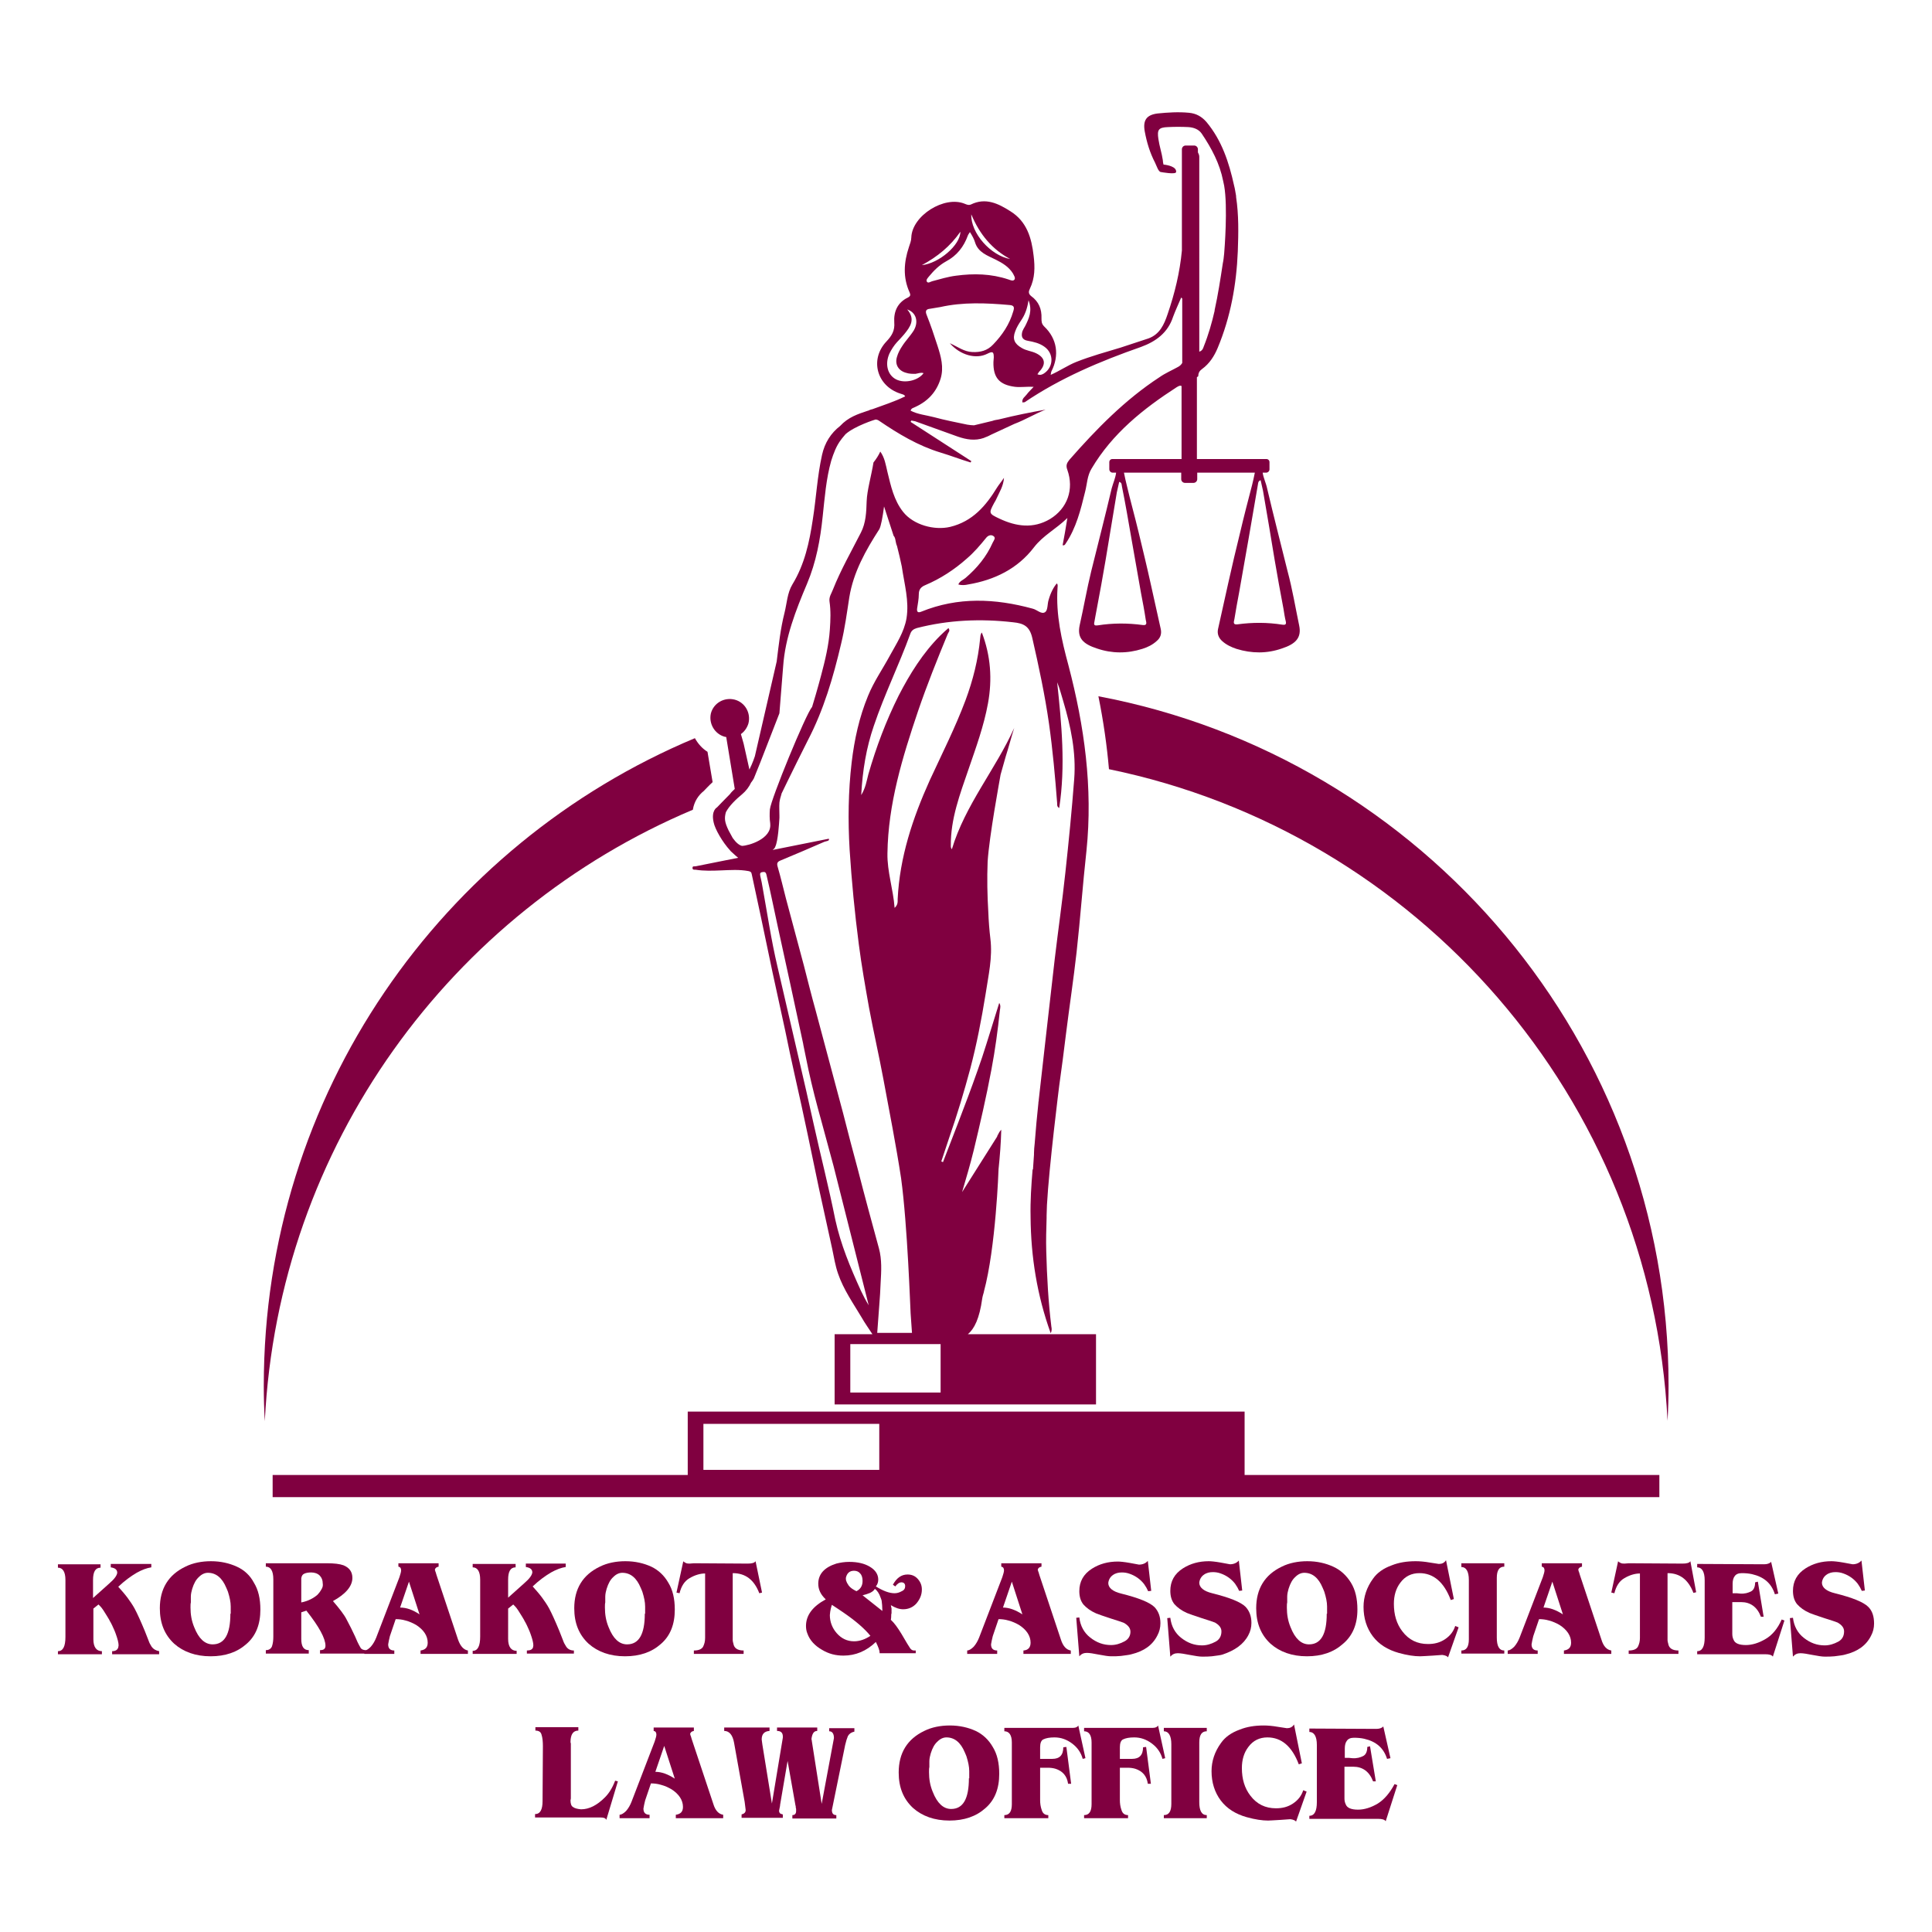 <?xml version="1.0" encoding="UTF-8"?> <!-- Generator: Adobe Illustrator 22.0.1, SVG Export Plug-In . SVG Version: 6.00 Build 0) --> <svg xmlns="http://www.w3.org/2000/svg" xmlns:xlink="http://www.w3.org/1999/xlink" version="1.1" id="Layer_1" x="0px" y="0px" viewBox="0 0 566.9 566.9" style="enable-background:new 0 0 566.9 566.9;" xml:space="preserve"> <style type="text/css"> .st0{fill:#800040;} </style> <g> <path class="st0" d="M44.5,483.2c-0.4-0.6-0.7-1.2-0.9-1.8l-1.1-2.8c-1.2-2.9-2.2-5.1-3-6.6c-0.6-1.1-1.3-2.1-2.1-3.2 c-0.9-1.2-1.9-2.3-2.7-3.2c1.9-1.8,3.7-3.1,5.4-4.1c1.6-0.9,3-1.4,4.3-1.6v-1H32.5v1c1.3,0.2,1.9,0.7,1.9,1.6 c-0.1,0.8-0.8,1.8-2.3,3.1l-4.8,4.3v-5.3c0-2.4,0.7-3.6,2.2-3.6v-1H17v1c1.4,0,2.2,1.2,2.2,3.6v16.7c0,2.8-0.7,4.2-2.2,4.2v0.9 h12.9v-0.9c-1.6,0-2.5-1.2-2.5-3.5V472l1.5-1.2c0.1,0.1,0.3,0.3,0.5,0.5c0.6,0.6,1.2,1.6,2,2.9c0.4,0.7,0.7,1.1,0.8,1.4 c0.2,0.3,0.4,0.7,0.7,1.3c0.4,0.9,0.8,1.7,1.1,2.6c0.5,1.4,0.8,2.5,0.8,3.3l-0.1,0.6c-0.2,0.7-0.8,1.1-1.8,1.1v0.9h13.8v-0.9 C45.7,484.3,45,483.9,44.5,483.2z"></path> <path class="st0" d="M69.5,459.7c-2.2-1-4.7-1.6-7.6-1.6c-2.7,0-5.3,0.5-7.5,1.6c-5,2.4-7.5,6.5-7.5,12.2c0,4.4,1.4,7.8,4.2,10.4 c2.7,2.4,6.3,3.7,10.7,3.7c4.3,0,7.8-1.2,10.5-3.6c2.8-2.4,4.1-5.8,4.1-10.1c0-3.2-0.6-5.8-1.9-7.9 C73.4,462.3,71.7,460.7,69.5,459.7z M67.6,473.5c0,6-1.7,9-5.2,9c-2.3,0-4.1-1.7-5.4-5c-0.8-1.9-1.1-3.8-1.1-5.8 c0-0.7,0-1.1,0.1-1.5c0-0.7,0-1.3,0-1.7c0-0.8,0.2-1.6,0.4-2.3c0.5-1.6,1.1-2.7,2-3.5c0.8-0.8,1.7-1.2,2.6-1.2 c2.4,0,4.2,1.5,5.4,4.4c0.3,0.6,0.4,1,0.5,1.2c0.5,1.6,0.8,3,0.8,4.3V473.5z"></path> <path class="st0" d="M134.4,481.1l-6.3-18.9l-0.3-1c-0.1-0.1-0.1-0.2-0.1-0.3l-0.1-0.3c0.1-0.5,0.5-0.8,1.1-0.9v-1h-11.8v1 c0.6,0.1,0.8,0.5,0.8,1.1c0,0.4-0.2,1.1-0.5,2l-6.8,17.7c-0.4,1-0.9,1.9-1.6,2.7c-0.5,0.5-1,0.9-1.4,1c-0.7,0-1.3-0.2-1.6-0.7 c-0.7-1.2-1.2-2.3-1.6-3.3l-1.2-2.5l-1.3-2.5c-0.7-1.4-2.1-3.2-4-5.4c3.8-2.1,5.7-4.4,5.7-6.8c0-1.8-0.9-3-2.6-3.7 c-1.1-0.4-2.7-0.6-4.9-0.6H78v1c1.4,0,2.2,1.2,2.2,3.7v16.8c0,1.1-0.1,2-0.4,2.9c-0.3,0.7-0.9,1.1-1.8,1.1v1h12.6v-1 c-1.5,0-2.2-1.1-2.2-3.3v-7.8l1.5-0.5c3.8,4.8,5.6,8.2,5.6,10.3c0,0.9-0.5,1.3-1.6,1.3v1h13v0.1h8.8v-1c-1.2,0-1.8-0.6-1.8-1.8 l0.2-1.1l0.3-1.3l1.7-5c0.9,0,1.9,0.1,2.9,0.4c1.2,0.3,2.2,0.8,3.1,1.3c2.2,1.4,3.4,3.2,3.4,5.2c0,1.4-0.7,2.1-2.1,2.3v1h13.9v-1 C136.1,484.1,135.1,483.1,134.4,481.1z M94.3,466.4c-0.4,0.7-0.8,1.2-1.2,1.6c-1.2,1-2.7,1.8-4.7,2.2v-7.1c0.1-0.7,0.4-1.1,0.8-1.3 c0.6-0.3,1.3-0.4,2.1-0.4c1,0,1.9,0.3,2.5,0.9c0.6,0.6,0.9,1.4,0.9,2.3C94.8,465.2,94.7,465.8,94.3,466.4z M117.4,471.7l2.6-7.6 l3.1,9.6C121.2,472.4,119.3,471.7,117.4,471.7z"></path> <path class="st0" d="M154.6,484.3v0.9h13.8v-0.9c-1,0-1.8-0.4-2.3-1.2c-0.4-0.6-0.7-1.2-0.9-1.8l-1.1-2.8c-1.2-2.9-2.2-5.1-3-6.6 c-0.6-1.1-1.3-2.1-2.1-3.2c-0.9-1.2-1.9-2.3-2.7-3.2c1.9-1.8,3.7-3.1,5.4-4.1c1.6-0.9,3-1.4,4.3-1.6v-1h-11.7v1 c1.3,0.2,1.9,0.7,1.9,1.6c-0.1,0.8-0.8,1.8-2.3,3.1l-4.8,4.3v-5.3c0-2.4,0.7-3.6,2.2-3.6v-1h-12.6v1c1.4,0,2.2,1.2,2.2,3.6v16.7 c0,2.8-0.7,4.2-2.2,4.2v0.9h12.9v-0.9c-1.6,0-2.5-1.2-2.5-3.5V472l1.5-1.2c0.1,0.1,0.3,0.3,0.5,0.5c0.6,0.6,1.2,1.6,2,2.9 c0.4,0.7,0.7,1.1,0.8,1.4c0.2,0.3,0.4,0.7,0.7,1.3c0.4,0.9,0.8,1.7,1.1,2.6c0.5,1.4,0.8,2.5,0.8,3.3l-0.1,0.6 C156.2,484,155.6,484.3,154.6,484.3z"></path> <path class="st0" d="M191.1,459.7c-2.2-1-4.7-1.6-7.6-1.6c-2.7,0-5.3,0.5-7.5,1.6c-5,2.4-7.5,6.5-7.5,12.2c0,4.4,1.4,7.8,4.2,10.4 c2.7,2.4,6.3,3.7,10.7,3.7c4.3,0,7.8-1.2,10.5-3.6c2.8-2.4,4.1-5.8,4.1-10.1c0-3.2-0.6-5.8-1.9-7.9 C194.9,462.3,193.2,460.7,191.1,459.7z M189.2,473.5c0,6-1.7,9-5.2,9c-2.3,0-4.1-1.7-5.4-5c-0.8-1.9-1.1-3.8-1.1-5.8 c0-0.7,0-1.1,0.1-1.5c0-0.7,0-1.3,0-1.7c0-0.8,0.2-1.6,0.4-2.3c0.5-1.6,1.1-2.7,2-3.5c0.8-0.8,1.7-1.2,2.6-1.2 c2.4,0,4.2,1.5,5.4,4.4c0.3,0.6,0.4,1,0.5,1.2c0.5,1.6,0.8,3,0.8,4.3V473.5z"></path> <path class="st0" d="M222.8,467.5l0.8-0.2l-1.9-9.2c-0.3,0.5-1.1,0.7-2.3,0.7l-15.8-0.1l-1.2,0.1c-0.4,0-0.8,0-1.2-0.2 c-0.3-0.2-0.6-0.3-0.7-0.5l-2,9.2l0.9,0.2c0.5-2.1,1.5-3.6,2.9-4.4c1.5-0.9,3.1-1.4,4.6-1.4v18.9c0,1-0.2,1.8-0.6,2.6 c-0.4,0.7-1.3,1.1-2.7,1.1v1h14.6v-1c-1.8,0-2.8-0.7-3-2c-0.1-0.4-0.2-0.7-0.2-1v-19.7C218.8,461.6,221.3,463.6,222.8,467.5z"></path> <path class="st0" d="M268.7,485.2v-0.9c-0.1,0-0.2,0-0.5,0c-0.4,0-0.8-0.2-1.1-0.6c-0.3-0.4-1.2-1.9-2.6-4.3 c-1.1-1.8-2.1-3.2-3.1-4.1c0.1-0.5,0.1-0.9,0.1-1.1c0-0.7,0.1-0.9,0.1-0.7V473V472l-0.2-1c1.3,0.8,2.5,1.2,3.6,1.2 c1.6,0,2.9-0.6,3.9-1.7c1-1.2,1.6-2.5,1.6-4.1c0-1.2-0.4-2.2-1.2-3.1c-0.8-0.9-1.8-1.3-3-1.3c-1.8,0-3.2,1-4.3,3l0.7,0.5 c0.6-0.8,1.2-1.2,1.8-1.2c0.7,0,1.1,0.4,1.1,1.1c0,0.7-0.3,1.2-1,1.5c-0.7,0.4-1.4,0.6-2.1,0.6c-1.6,0-3.4-0.7-5.5-2 c0.5-0.6,0.7-1.3,0.7-2c0-1.5-0.8-2.8-2.5-3.8c-1.5-0.9-3.5-1.4-6-1.4c-1.4,0-2.6,0.2-3.8,0.5c-3.5,1.1-5.3,3.1-5.3,5.9 c0,1.7,0.7,3.2,2.2,4.6c-3.9,2.1-5.8,4.7-5.8,7.8c0,0.7,0.1,1.5,0.4,2.2c0.7,2,2.2,3.6,4.3,4.8c2,1.2,4,1.7,6.3,1.7 c3.5,0,6.7-1.3,9.5-4c0.7,1.4,1.1,2.5,1.1,3.1v0.2H268.7z M250.6,460.9c0.8,0,1.4,0.3,1.8,0.8c0.5,0.5,0.7,1.3,0.7,2.2 c0,1.4-0.6,2.4-1.8,3c-1-0.5-1.8-1-2.3-1.7c-0.1-0.2-0.2-0.3-0.3-0.5c-0.1-0.1-0.2-0.3-0.3-0.6c-0.2-0.4-0.2-0.7-0.2-1.1 C248.5,461.6,249.3,460.9,250.6,460.9z M250.6,481.6c-2,0-3.7-0.8-5.1-2.4c-1.3-1.5-2-3.3-2-5.3c0.1-1.4,0.4-2.4,0.6-3 c1.2,0.8,2.3,1.5,3.3,2.2c3.8,2.6,6.4,4.9,8,6.9C253.9,481,252.3,481.6,250.6,481.6z M253.1,468.1l1.1-0.3l1.1-0.4 c0.8-0.4,1.2-0.8,1.4-1.2c0.7,0.5,1.3,1.4,1.7,2.6c0.2,0.5,0.3,0.8,0.3,0.9c0.1,0.8,0.2,1.7,0.2,2.7v0.3L253.1,468.1z"></path> <path class="st0" d="M300.3,484.3v1h13.9v-1c-1.3-0.2-2.3-1.3-2.9-3.2l-6.3-18.9l-0.3-1c-0.1-0.1-0.1-0.2-0.1-0.3l-0.1-0.3 c0.1-0.5,0.5-0.8,1.1-0.9v-1h-11.8v1c0.6,0.1,0.8,0.5,0.8,1.1c0,0.4-0.2,1.1-0.5,2l-6.8,17.7c-0.4,1-0.9,1.9-1.6,2.7 c-0.7,0.7-1.4,1.1-1.9,1.1v1h8.8v-1c-1.2,0-1.8-0.6-1.8-1.8l0.2-1.1l0.3-1.3l1.7-5c0.9,0,1.9,0.1,2.9,0.4c1.2,0.3,2.2,0.8,3.1,1.3 c2.2,1.4,3.4,3.2,3.4,5.2C302.4,483.4,301.7,484.2,300.3,484.3z M294.3,471.7l2.6-7.6l3.1,9.6C298,472.4,296.1,471.7,294.3,471.7z"></path> <path class="st0" d="M330,481.6c-1.3,0.7-2.6,1.1-4,1.1c-2.2,0-4.2-0.7-6.1-2.2c-1.8-1.4-2.9-3.4-3.2-5.9l-0.9,0.1l0.9,11.3 c0.6-0.7,1.3-1,2.2-1c0.8,0,2,0.2,3.5,0.5c1.6,0.3,2.8,0.5,3.6,0.5c1.1,0,2,0,2.9-0.1c1.4-0.2,2.5-0.3,3.1-0.5 c3.7-0.9,6.2-2.7,7.6-5.5c0.6-1.1,0.9-2.3,0.9-3.6c0-2-0.6-3.5-1.7-4.7c-1.4-1.4-4.6-2.7-9.8-4c-2.5-0.6-3.8-1.7-3.8-3.1 c0.1-1,0.6-1.8,1.3-2.3c0.8-0.6,1.7-0.8,2.7-0.8c0.7,0,1.5,0.1,2.3,0.4c1.7,0.6,3.1,1.6,4.2,3c0.5,0.7,0.9,1.4,1.2,2.1l0.9-0.1 l-1-8.8c-0.6,0.7-1.5,1.1-2.6,1.1l-2.7-0.5c-1.7-0.3-2.9-0.4-3.5-0.4c-2.9,0-5.4,0.7-7.6,2.1c-2.5,1.6-3.7,3.8-3.7,6.6 c0,1.6,0.4,2.9,1.2,3.9c0.9,1,2.1,1.9,3.7,2.6c0.7,0.3,2.2,0.8,4.3,1.5l2.5,0.8l1.4,0.5c1.2,0.7,1.9,1.5,1.9,2.6 C331.7,480,331.1,481,330,481.6z"></path> <path class="st0" d="M366.3,479.8c0.6-1.1,0.9-2.3,0.9-3.6c0-2-0.6-3.5-1.7-4.7c-1.4-1.4-4.6-2.7-9.8-4c-2.5-0.6-3.8-1.7-3.8-3.1 c0.1-1,0.6-1.8,1.3-2.3c0.8-0.6,1.7-0.8,2.7-0.8c0.7,0,1.5,0.1,2.3,0.4c1.7,0.6,3.1,1.6,4.2,3c0.5,0.7,0.9,1.4,1.2,2.1l0.9-0.1 l-1-8.8c-0.6,0.7-1.5,1.1-2.6,1.1l-2.7-0.5c-1.7-0.3-2.9-0.4-3.5-0.4c-2.9,0-5.4,0.7-7.6,2.1c-2.5,1.6-3.7,3.8-3.7,6.6 c0,1.6,0.4,2.9,1.2,3.9c0.9,1,2.1,1.9,3.7,2.6c0.7,0.3,2.2,0.8,4.3,1.5l2.5,0.8l1.4,0.5c1.2,0.7,1.9,1.5,1.9,2.6 c0,1.4-0.6,2.4-1.7,3c-1.3,0.7-2.6,1.1-4,1.1c-2.2,0-4.2-0.7-6.1-2.2c-1.8-1.4-2.9-3.4-3.2-5.9l-0.9,0.1l0.9,11.3 c0.6-0.7,1.3-1,2.2-1c0.8,0,2,0.2,3.5,0.5c1.6,0.3,2.8,0.5,3.6,0.5c1.1,0,2,0,2.9-0.1c1.4-0.2,2.5-0.3,3.1-0.5 C362.3,484.3,364.9,482.5,366.3,479.8z"></path> <path class="st0" d="M398.3,472.3c0-3.2-0.6-5.8-1.9-7.9c-1.3-2.1-3-3.7-5.2-4.7c-2.2-1-4.7-1.6-7.6-1.6c-2.7,0-5.3,0.5-7.5,1.6 c-5,2.4-7.5,6.5-7.5,12.2c0,4.4,1.4,7.8,4.2,10.4c2.7,2.4,6.3,3.7,10.7,3.7c4.3,0,7.8-1.2,10.5-3.6 C396.9,480,398.3,476.6,398.3,472.3z M389.3,473.5c0,6-1.7,9-5.2,9c-2.3,0-4.1-1.7-5.4-5c-0.8-1.9-1.1-3.8-1.1-5.8 c0-0.7,0-1.1,0.1-1.5c0-0.7,0-1.3,0-1.7c0-0.8,0.2-1.6,0.4-2.3c0.5-1.6,1.1-2.7,2-3.5c0.8-0.8,1.7-1.2,2.6-1.2 c2.4,0,4.2,1.5,5.4,4.4c0.3,0.6,0.4,1,0.5,1.2c0.5,1.6,0.8,3,0.8,4.3V473.5z"></path> <path class="st0" d="M424,481c-1.5,1-3.1,1.4-5,1.4c-3.1,0-5.6-1.2-7.5-3.7c-1.7-2.2-2.5-4.9-2.5-8.1c0-2.4,0.6-4.5,1.9-6.2 c1.4-1.9,3.3-2.8,5.6-2.8c4.1,0,7.2,2.6,9.2,7.9l0.9-0.3l-2.3-11.4c-0.5,0.8-1.2,1.1-2.1,1.1l-2.6-0.4c-1.7-0.3-3.1-0.4-4.2-0.4 c-2.7,0-5,0.4-7,1.2c-2.5,0.9-4.3,2.2-5.5,3.9c-1.9,2.6-2.8,5.4-2.8,8.3c0,3.3,0.9,6.2,2.7,8.6c1.8,2.4,4.4,4,7.6,4.9 c2.5,0.7,4.6,1,6.3,1c0.6,0,1.8-0.1,3.7-0.2l2.8-0.2c0.9,0.1,1.5,0.4,1.7,0.7l3.1-8.8l-1-0.4C426.5,478.7,425.5,480,424,481z"></path> <path class="st0" d="M428.8,459.8c1.4,0,2.2,1.3,2.2,3.8V481c0,2.2-0.7,3.3-2.2,3.3v0.9h12.6v-0.9c-1.5,0-2.2-1.3-2.2-3.8v-17.5 c0-2.2,0.7-3.3,2.2-3.3v-1h-12.6V459.8z"></path> <path class="st0" d="M469.9,481.1l-6.3-18.9l-0.3-1c-0.1-0.1-0.1-0.2-0.1-0.3l-0.1-0.3c0.1-0.5,0.5-0.8,1.1-0.9v-1h-11.8v1 c0.6,0.1,0.8,0.5,0.8,1.1c0,0.4-0.2,1.1-0.5,2l-6.8,17.7c-0.4,1-0.9,1.9-1.6,2.7c-0.7,0.7-1.4,1.1-1.9,1.1v1h8.8v-1 c-1.2,0-1.8-0.6-1.8-1.8l0.2-1.1l0.3-1.3l1.7-5c0.9,0,1.9,0.1,2.9,0.4c1.2,0.3,2.2,0.8,3.1,1.3c2.2,1.4,3.4,3.2,3.4,5.2 c0,1.4-0.7,2.1-2.1,2.3v1h13.9v-1C471.5,484.1,470.5,483.1,469.9,481.1z M452.9,471.7l2.6-7.6l3.1,9.6 C456.6,472.4,454.7,471.7,452.9,471.7z"></path> <path class="st0" d="M496,458.1c-0.3,0.5-1.1,0.7-2.3,0.7l-15.8-0.1l-1.2,0.1c-0.4,0-0.8,0-1.2-0.2c-0.3-0.2-0.6-0.3-0.7-0.5 l-2,9.2l0.9,0.2c0.5-2.1,1.5-3.6,2.9-4.4c1.5-0.9,3.1-1.4,4.6-1.4v18.9c0,1-0.2,1.8-0.6,2.6c-0.4,0.7-1.3,1.1-2.7,1.1v1h14.6v-1 c-1.8,0-2.8-0.7-3-2c-0.1-0.4-0.2-0.7-0.2-1v-19.7c3.6,0,6.1,1.9,7.6,5.8l0.8-0.2L496,458.1z"></path> <path class="st0" d="M518.1,480.9c-2,1.2-4,1.8-5.8,1.8c-2,0-3.2-0.5-3.6-1.5c-0.3-0.6-0.4-1.2-0.4-1.8v-0.5v-8.8h2.6 c2.7,0,4.7,1.4,5.8,4.3h0.8l-1.7-10.3l-0.8,0.2c0,1.3-0.4,2.2-1.1,2.6c-0.9,0.5-2,0.8-3.3,0.7l-1-0.1h-1.2v-2.8 c0-0.9,0.2-1.7,0.6-2.2c0.4-0.6,1.1-0.9,2.1-0.9c1.1,0,2.1,0.1,3,0.3c3.5,0.8,5.7,2.7,6.7,5.9l1-0.2l-2.1-9.3 c-0.5,0.5-1.2,0.7-2.1,0.7l-19.6-0.1v1c1.4,0,2.2,1.3,2.2,3.8v16.8c0,2.6-0.7,4-2.2,4v0.9H518c1.1,0,1.9,0.2,2.2,0.7l3.4-10.6 l-0.8-0.3C521.6,477.9,520,479.8,518.1,480.9z"></path> <path class="st0" d="M548.2,471.5c-1.4-1.4-4.6-2.7-9.8-4c-2.5-0.6-3.8-1.7-3.8-3.1c0.1-1,0.6-1.8,1.3-2.3c0.8-0.6,1.7-0.8,2.7-0.8 c0.7,0,1.5,0.1,2.3,0.4c1.7,0.6,3.1,1.6,4.2,3c0.5,0.7,0.9,1.4,1.2,2.1l0.9-0.1l-1-8.8c-0.6,0.7-1.5,1.1-2.6,1.1l-2.7-0.5 c-1.7-0.3-2.9-0.4-3.5-0.4c-2.9,0-5.4,0.7-7.6,2.1c-2.5,1.6-3.7,3.8-3.7,6.6c0,1.6,0.4,2.9,1.2,3.9c0.9,1,2.1,1.9,3.7,2.6 c0.7,0.3,2.2,0.8,4.3,1.5l2.5,0.8l1.4,0.5c1.2,0.7,1.9,1.5,1.9,2.6c0,1.4-0.6,2.4-1.7,3c-1.3,0.7-2.6,1.1-4,1.1 c-2.2,0-4.2-0.7-6.1-2.2c-1.8-1.4-2.9-3.4-3.2-5.9l-0.9,0.1l0.9,11.3c0.6-0.7,1.3-1,2.2-1c0.8,0,2,0.2,3.5,0.5 c1.6,0.3,2.8,0.5,3.6,0.5c1.1,0,2,0,2.9-0.1c1.4-0.2,2.5-0.3,3.1-0.5c3.7-0.9,6.2-2.7,7.6-5.5c0.6-1.1,0.9-2.3,0.9-3.6 C549.9,474.3,549.4,472.7,548.2,471.5z"></path> <path class="st0" d="M486.9,432.8H365.2v-18.6H201.8v18.6H80v6.5h406.9V432.8z M206.4,417.8h51.6v13.5h-51.6V417.8z"></path> <path class="st0" d="M325.4,225.7c90.4,18.6,159.2,96.5,163.9,191.2c0.2-3.4,0.3-6.9,0.3-10.4c0-100.5-72-184.2-167.3-202.2 C323.8,211.7,324.8,218.8,325.4,225.7z"></path> <path class="st0" d="M212.7,216.2c0.1,0,0.3,0,0.4,0.1l2.5,15.2c-0.5,0.5-1,0.9-1.4,1.5c-1.7,1.7-3.3,3.4-3.8,3.9 c0,0-1.8,0.9-1,4.4c0.4,2,2.6,5.8,4.8,8.2l0,0c0,0,0,0,0,0c0.2,0.3,0.5,0.5,0.7,0.7c0.5,0.5,1.1,1,1.7,1.5l-12.5,2.5 c-0.4,0.1-0.9-0.2-0.9,0.5c0,0.6,0.6,0.5,0.9,0.5c2.5,0.4,5,0.3,7.5,0.2c2.7-0.1,5.3-0.3,8,0.2c0.6,0.1,0.9,0.3,1,1 c0.9,4.2,1.8,8.4,2.7,12.6c1.1,5.4,2.3,10.8,3.4,16.2c1.2,5.7,2.5,11.3,3.7,17c0.9,4.4,1.8,8.7,2.8,13.1c1.3,5.8,2.6,11.6,3.8,17.4 c1.1,5.2,2.2,10.5,3.3,15.8c1.3,5.9,2.6,11.8,3.9,17.8c0.5,2.4,0.9,4.9,1.7,7.2c1.6,4.7,4.5,8.8,7,13c0.9,1.6,2,3.1,3.1,4.8h-11.1 v20.6h76.7v-20.6h-37.6c1.9-1.6,3.4-4.6,4.2-10.4c0.1-0.7,0.3-1.3,0.5-2c0,0,0,0,0-0.1c3.5-12.9,4.3-35.7,4.3-35.9 c0.4-3.9,0.7-7.7,0.8-11.6c-0.5,0.5-0.7,0.9-1,1.5c-0.1,0.2-0.2,0.3-0.2,0.5l-10.3,16.3c1.2-4.1,2.4-8.1,3.4-12.2 c1.9-7.9,3.7-15.7,5.2-23.7c1.1-5.8,1.9-11.7,2.5-17.5c0.1-0.6,0.3-1.4-0.2-2.1c-1.7,5.4-3.3,10.7-5,15.9 c-1.8,5.3-3.7,10.5-5.7,15.7c-1.9,5.1-3.9,10.1-5.8,15.1c-0.2-0.1-0.3-0.1-0.5-0.2c0.8-2.4,1.6-4.8,2.4-7.2 c2.3-6.6,4.3-13.3,6.1-20c1.9-7.2,3.3-14.5,4.5-21.9c0.8-5.4,2.1-10.7,1.4-16.3c-0.3-2.5-0.5-5.1-0.6-7.7c-0.3-5-0.4-9.9-0.2-14.9 c0.5-7.6,3.5-23.7,3.8-25.5c0.5-1.8,1-3.6,1.5-5.3c0.9-2.8,1.6-5.6,2.5-8.4c-5.5,12.2-14.4,22.6-18.3,35.6c-0.3-0.4-0.3-0.7-0.3-1 c-0.1-7.9,2.7-15.2,5.2-22.5c2.2-6.4,4.5-12.7,5.7-19.3c1.3-7.1,0.8-14-1.8-20.8c-0.5,0.6-0.4,1.2-0.5,1.8 c-0.6,6.2-2.1,12.2-4.3,18.1c-3,8-6.9,15.7-10.5,23.5c-5,11.1-8.8,22.5-9.4,34.8c0,0.8,0.1,1.7-0.9,2.6c-0.4-5.5-2.2-10.6-2.1-16 c0.2-14.5,4.4-28.2,9-41.8c2.6-7.6,5.6-15.1,8.7-22.6c0.2-0.5,0.8-0.9,0.2-1.7c-0.8,0.7-1.6,1.4-2.4,2.2 c-5.1,5.1-8.9,11.2-12.2,17.6c-3.7,7.4-6.6,15.1-8.9,23.1c-0.5,1.9-0.8,4-2.1,6.1c0.4-7.3,1.5-13.9,3.7-20.3 c3.1-9.2,7.4-17.9,10.7-27c0.3-0.9,0.9-1.4,1.9-1.7c9.3-2.4,18.8-2.8,28.3-1.7c3,0.3,4.8,1.1,5.6,4.6c1.9,8.3,3.7,16.7,4.9,25.1 c1.1,7.8,1.8,15.6,2.4,23.4c0,0.4-0.1,1,0.6,1.4c1.9-12.4,0.7-24.6-0.6-36.9c0.8,1.9,1.2,3.7,1.8,5.6c2.2,7.4,3.8,15,3.2,22.8 c-0.7,9.2-1.6,18.3-2.6,27.5c-0.9,8.4-2.1,16.8-3.1,25.2c-0.9,7.6-1.7,15.2-2.6,22.8c-0.7,6.2-1.4,12.4-2.1,18.6 c0,0.2,0,0.4-0.1,0.7c0,0.1,0,0.2,0,0.2c-0.4,3.8-0.8,7.9-1.1,12c-0.1,0.9-0.2,1.9-0.2,2.8c0,0.1,0,0.3,0,0.4 c-0.1,1.5-0.2,3-0.3,4.4c0,0,0,0-0.1-0.1c-0.4,4.7-0.7,9.3-0.6,13.9c0,0.1,0,0.2,0,0.2s0,0,0,0c0.1,11.6,1.9,22.9,5.9,34 c0.4-0.8,0.3-1.4,0.2-1.9c-0.9-7.3-1.3-14.7-1.5-22.1c-0.1-3.3,0-6.5,0.1-9.8c0-0.2,0-0.5,0-0.7c0-1,0.1-2.1,0.1-3.1 c0.6-11.2,3.6-35,3.6-35s0,0,0,0c0.7-5.1,1.4-10.2,2-15.3c1-8,2.2-15.9,3.1-23.9c1.1-9.9,1.8-19.9,2.9-29.8 c1.9-18.5-0.6-36.5-5.3-54.4c-2-7.4-3.7-14.8-3.2-22.6c0-0.5,0.2-1-0.2-1.4c-0.9,1-1.8,2.7-2.4,4.8c-0.4,1.2-0.2,3-1,3.6 c-1.1,0.8-2.4-0.7-3.7-1c-11-3-21.9-3.5-32.7,0.9c-1,0.4-1.3,0-1.2-0.9c0.2-1.4,0.5-2.8,0.5-4.2c0-1.5,0.7-2.2,1.9-2.7 c4.5-1.9,8.6-4.6,12.2-7.8c2.1-1.8,3.9-3.9,5.6-6c0.6-0.8,1.5-1.1,2.2-0.6c0.8,0.5,0.1,1.3-0.2,1.9c-1.8,4.1-4.6,7.5-8,10.4 c-0.7,0.6-1.7,0.9-2.1,1.9c1,0.3,2,0.2,2.9,0c7.7-1.3,14.5-4.6,19.3-10.9c2.7-3.5,6.4-5.3,9.8-8.6c-0.5,3-0.9,5.5-1.4,8 c0.6,0.1,0.7-0.2,0.9-0.5c3.1-4.6,4.4-9.9,5.7-15.2c0.6-2.3,0.6-4.7,1.9-6.8c6.1-10.3,15.1-17.5,25-23.9c0.8-0.5,1.2-0.5,1.4-0.3 v21.4l-20.2,0c0,0,0,0-0.1,0l0,0c0,0,0,0,0,0c-0.5,0-0.9,0.4-0.9,0.9v2.1c0,0.5,0.4,1,1,1h1c-0.2,1.6-0.9,3.1-1.3,4.6 c-1.9,8.1-4,16.2-6,24.3c-1.3,5.3-2.2,10.6-3.4,15.9c-0.8,3.8,1.1,5.5,5.1,6.8c4.4,1.5,8.9,1.5,13.3,0.1c1.6-0.5,3-1.2,4.2-2.3 c1.1-0.9,1.5-2.1,1.2-3.5c-1-4.5-2-9-3-13.5c-1.1-5-2.3-9.9-3.5-14.9c-1.1-4.6-2.4-9.2-3.5-13.9c-0.3-1.1-0.5-2.2-0.8-3.6h16.8v1.9 c0,0.6,0.5,1.1,1.1,1.1h2.5c0.6,0,1.1-0.5,1.1-1.1v-1.9h16.9c-0.3,1.4-0.5,2.5-0.8,3.6c-1.2,4.6-2.4,9.2-3.5,13.9 c-1.2,4.9-2.4,9.9-3.5,14.9c-1,4.5-2,9-3,13.5c-0.3,1.4,0.2,2.6,1.2,3.5c1.2,1.1,2.7,1.8,4.2,2.3c4.5,1.4,9,1.4,13.3-0.1 c4-1.3,5.9-3.1,5.1-6.8c-1.1-5.3-2-10.7-3.4-15.9c-2-8.1-4.1-16.2-6-24.3c-0.3-1.5-1.1-3.1-1.3-4.6h1c0.5,0,1-0.4,1-1v-2.1 c0-0.5-0.4-0.9-0.9-0.9c0,0,0,0,0,0l0,0c0,0,0,0-0.1,0l-20.3,0v-24l0.4-0.3c0-1,0.4-1.6,1.1-2.1c2.2-1.6,3.6-3.8,4.6-6.2 c3.8-9.1,5.5-18.6,5.9-28.3c0.2-5.4,0.3-10.7-0.5-16c0-0.2,0-0.3,0-0.3s0,0,0,0c-0.2-1-0.3-2-0.6-3.1c-1.5-6.8-3.6-13.2-8.1-18.6 c-1.4-1.6-3-2.5-5.1-2.7c-3.1-0.3-6.2-0.1-9.2,0.2c-3.3,0.4-4.4,2-3.8,5.3c0.6,3.2,1.5,6.2,3,9.1c0.5,1,1,2.8,1.8,2.8l0,0 c0,0,4.3,0.8,4.4,0c0.2-1.6-2.6-2.1-3.7-2.2c-0.1-0.4-0.2-0.9-0.2-1.3c-0.3-2.1-1-4.1-1.3-6.2c-0.4-2.7,0-3.4,2.8-3.5 c2-0.1,4-0.1,6,0c1.5,0.1,3,0.6,3.9,1.9c2.9,4.3,5.3,8.8,6.3,13.9c0.1,0.5,0.2,1,0.3,1.4c1.1,6.3,0.1,18.7,0,19.9 c-0.1,1-0.2,2-0.4,2.9c-0.7,4.6-1.4,9.2-2.4,13.7l0,0.1l0,0.1c-0.8,3.5-1.8,7-3.2,10.5c-0.2,0.6-0.4,1.2-1.3,1.5c0-0.6,0-1.1,0-1.5 c0-0.2,0-0.4,0-0.6V65.7l0-5.6l0,0c0-4.7,0-9.4,0-14.1c0-0.5-0.2-0.9-0.4-1.3v-0.9c0-0.6-0.5-1.1-1.1-1.1h-2.5 c-0.6,0-1.1,0.5-1.1,1.1v29.7c-0.6,6.4-2.1,12.6-4.2,18.7c-1,3-2.3,5.9-5.6,7.1c-2.7,0.9-5.5,1.8-8.2,2.7c-4.3,1.3-8.7,2.5-13,4.2 c-2.5,1-4.8,2.6-7.5,3.8c0.1-0.5,0.1-0.8,0.2-1c2.4-4.7,1.7-9.6-2.1-13.2c-0.8-0.8-0.8-1.5-0.8-2.4c0.1-2.7-0.8-4.9-3-6.5 c-0.9-0.7-0.8-1.4-0.4-2.2c1.5-3.1,1.5-6.3,1.1-9.6c-0.6-5.3-2-10.1-6.8-13.1c-3.6-2.3-7.3-4.1-11.6-2c-0.7,0.3-1.3,0-1.8-0.2 c-6-2.5-15.5,3.5-15.7,9.9c0,0.9-0.4,1.9-0.7,2.8c-1.5,4.5-1.8,8.9,0.2,13.3c0.3,0.7,0.3,1.1-0.5,1.5c-3.1,1.5-4.2,4.2-4,7.3 c0.2,2.4-0.7,3.9-2.3,5.6c-5,5.3-2.8,13.1,4.1,15.3c0.5,0.2,1.1,0.2,1.4,0.8c-3.2,1.6-6.5,2.6-9.7,3.8c0,0,0,0-0.1,0 c-0.3,0.1-0.7,0.2-1,0.4c0,0-0.1,0-0.1,0c0,0,0,0,0,0c-3,1-5.8,1.9-8.2,4.5c-2.7,2.1-4.5,4.9-5.3,8.5c-1.4,6.3-1.7,12.6-2.7,18.9 c-1,6.7-2.4,13.2-6,19.1c-1.5,2.5-1.6,5.5-2.3,8.3c-1.2,4.7-1.7,9.5-2.3,14.3v0l-6.4,27.8c0,0-0.6,1.9-1.6,3.9l-1.7-7.6l-0.8-2.8 c1-0.7,1.8-1.8,2.2-3.1c0.8-3.1-1-6.2-4-7c-3.1-0.8-6.2,1-7,4C207.9,212.3,209.7,215.4,212.7,216.2z M332,158.1 c0.9,5.3,1.9,10.6,2.8,15.9c0.5,2.6,1,5.2,1.4,7.9c0.1,0.6,0.6,1.7-0.9,1.5c-4.4-0.6-8.8-0.6-13.2,0.1c-0.8,0.1-1.2,0-1-0.9 c0.2-1.3,0.5-2.6,0.7-3.8c0.9-4.8,1.8-9.6,2.6-14.4c1.1-6.6,2.2-13.3,3.3-19.9c0.2-1,0.5-2.1,0.7-3.1c0.8,0.2,0.7,0.8,0.8,1.3 C330.2,147.6,331.1,152.9,332,158.1z M374,164.2c0.8,4.8,1.7,9.6,2.6,14.4c0.2,1.3,0.4,2.6,0.7,3.8c0.2,0.9-0.3,1-1,0.9 c-4.4-0.7-8.8-0.7-13.2-0.1c-1.5,0.2-1-0.9-0.9-1.5c0.4-2.6,0.9-5.2,1.4-7.9c0.9-5.3,1.9-10.6,2.8-15.9c0.9-5.2,1.8-10.5,2.7-15.7 c0.1-0.4,0-1,0.8-1.3c0.2,1,0.5,2.1,0.7,3.1C371.8,150.9,372.9,157.5,374,164.2z M252.6,378.7c-3.1-6.8-5.9-13.5-7.5-20.8 c-1.9-9.5-4.3-18.8-6.4-28.3c-1.4-6.3-2.8-12.6-4.3-18.9c-2.1-9.1-4.2-18.1-6.3-27.2c-1.8-7.6-2.9-15.2-4.3-22.9 c-0.2-1.2-0.4-2.3-0.7-3.5c-0.1-0.6-0.2-1.1,0.6-1.2c0.6-0.1,1-0.1,1.2,0.8c1.2,5,2.2,10.1,3.3,15.1c1.2,5.5,2.4,11,3.6,16.5 c1.3,6,2.6,12.1,3.9,18.1l0,0l0,0.1c0.5,2.4,1,4.9,1.5,7.3c1.1,5.1,2.4,10.1,3.8,15.1c1.2,4.4,2.4,8.9,3.6,13.3l10.3,40.8 C254.1,381.7,253.3,380.2,252.6,378.7z M276,408.6h-26.5v-14.2H276V408.6z M266,181.4c-0.7,4.1-3,7.5-4.9,11 c-2.1,3.9-4.7,7.6-6.4,11.8c-2.6,6.3-4,12.8-4.8,19.5c-1,8.5-1.1,17.1-0.6,25.6c0.6,9.3,1.5,18.6,2.7,27.8c0.8,6.2,1.9,12.4,3,18.6 c1.3,7,2.9,13.9,4.2,20.9c1.8,9.7,3.7,19.3,5.2,29.1c1.9,13.9,2.7,38.4,2.8,39.7l0.4,5.7h-10.2c0.2-2.7,0.4-5.4,0.6-8.1l0,0l0,0 c0.2-2.2,0.3-4.4,0.4-6.6c0.2-3.4,0.4-6.8-0.5-10.1c-2.1-7.7-4.2-15.4-6.2-23.2c-1.5-5.5-2.9-10.9-4.3-16.4 c-2.7-10.1-5.4-20.2-8.1-30.3c-1.2-4.3-2.3-8.7-3.4-13c-1.8-6.6-3.5-13.2-5.3-19.8c-0.8-3.1-1.5-6.1-2.4-9.2 c-0.3-1-0.2-1.5,0.8-1.9c4.3-1.8,8.6-3.6,12.9-5.5c0.5-0.2,1.6-0.2,1.3-0.9l-16.5,3.3c0.4-0.3,0.7-0.6,0.8-1 c0.8-1.7,1.1-6.8,1.2-8.4c0-0.2,0-0.3,0-0.5c0-0.1,0-0.1,0-0.1c0,0,0,0,0-0.1c0-1.3-0.1-2.5,0-3.8c0.1-0.8,0.3-1.6,0.6-2.5 c0,0,0,0,0,0l0-0.1l1.6-3.3l3-6.1l3.1-6.2c4.7-9,7.5-18.6,9.8-28.4c1.1-4.5,1.7-9.1,2.4-13.6c1.2-7.4,4.8-13.8,8.8-20c0,0,0,0,0,0 c0.5-0.9,1-3.6,1.4-6.7l2.8,8.6c0.4,0.4,0.5,1,0.6,1.6c0.1,0.5,0.2,1,0.4,1.4l0,0l0,0c0.5,2,1,4,1.4,6 C265.4,171.6,266.8,176.3,266,181.4z M299.5,94.2c1.2-1.7,1.9-3.5,2.3-6.1c1.2,3.1,0.1,5.4-1,7.6c-0.3,0.5-0.6,1-0.8,1.5 c-0.4,1.4-0.2,2.5,1.6,2.8c1.7,0.3,3.4,0.7,4.8,1.7c2.9,2,2.8,6-0.1,7.9c-0.5,0.3-1.1,0.6-1.9,0.2c0.2-0.2,0.3-0.4,0.4-0.6 c2.3-2.3,1.9-4.3-0.9-5.6c-1.3-0.6-2.8-0.7-4.1-1.5c-2.1-1.2-2.8-2.6-1.9-4.9C298.3,96.1,298.9,95.1,299.5,94.2z M296.4,76 c-5.7-1-11.6-7.6-11.4-13.1C287.5,68.9,291.2,73.2,296.4,76z M284,69.1c0.1-0.3,0.3-0.5,0.6-1c0.7,1.1,1.2,2,1.5,3 c0.9,3,3.7,3.9,6.1,5.1c2,1,3.8,2.1,5,4c0.3,0.6,0.8,1.3,0.5,1.8c-0.4,0.6-1.2,0.2-1.8,0c-5.1-1.7-10.2-1.8-15.4-1.1 c-2.4,0.3-4.6,1-6.9,1.6c-0.5,0.1-1.2,0.7-1.6,0.2c-0.4-0.6,0.3-1.2,0.6-1.6c1.4-1.7,3-3.3,5-4.4C280.8,75,282.8,72.4,284,69.1z M281.8,68c0,3.9-6.3,9.3-11.3,9.8C275.1,75.3,278.8,72.3,281.8,68z M262.9,111.3c-2.5-1.3-3.3-4.5-1.9-7.6 c0.6-1.2,1.3-2.3,2.2-3.3c0.7-0.7,1.4-1.5,2.1-2.3c1.8-2.2,3.4-4.4,0.9-7.3c2.7,0.9,3.4,3.7,1.9,6.2c-1,1.6-2.4,3-3.4,4.6 c-0.6,0.9-1.2,2-1.5,3.1c-0.7,2.2,0.4,4.1,2.7,4.7c0.9,0.3,1.8,0.3,2.7,0.3c0.8-0.1,1.6-0.5,2.4-0.2 C269.4,111.7,265.4,112.6,262.9,111.3z M221.2,228.4l1.9-4.7l0,0l5.6-14.4v0v0c0.4-4.6,0.7-9.2,1.1-13.8c0.6-8.5,3.7-16.4,7-24.2 c2.7-6.4,3.9-13,4.6-19.8c0.6-5.5,1-11,2.5-16.3c0.7-2.2,1.5-4.4,2.9-6.2c0.1-0.1,0.2-0.3,0.3-0.4c0.3-0.4,0.7-0.8,1-1.2 c2.7-2.4,8.7-4.3,8.8-4.3c0.3,0,0.7,0.1,1.1,0.4c5.6,3.8,11.4,7.3,18,9.3c3,0.9,5.8,2,8.8,2.9c0.1-0.1,0.1-0.2,0.2-0.4 c-5.9-3.8-11.9-7.7-17.8-11.5c0.1-0.1,0.1-0.3,0.2-0.4c0.4,0.1,0.7,0.1,1.1,0.2c4.2,1.5,8.3,3,12.5,4.5c2.6,0.9,5.1,1.3,7.7,0.4 l0,0l0.2-0.1c0.5-0.2,1.1-0.4,1.6-0.7c0.1,0,0.2-0.1,0.2-0.1l6.9-3.2c3.2-1.2,6.1-3,9.2-4.2c-4.5,0.8-9,1.7-13.4,2.8 c-0.7,0.2-1.5,0.2-2.2,0.5l-5.4,1.3c-0.7,0-1.3-0.1-2-0.2c-3.3-0.7-6.5-1.3-9.8-2.2c-2.3-0.6-4.7-0.8-6.8-1.9 c0.2-0.8,0.9-0.8,1.4-1.1c3.7-1.7,6.2-4.4,7.4-8.3c1-3.3,0.1-6.5-0.9-9.6c-1-3.1-2-6.1-3.2-9.1c-0.5-1.2-0.1-1.7,1-1.8 c1-0.2,2-0.3,3-0.5c6.7-1.5,13.5-1.2,20.3-0.6c1.4,0.1,1.5,0.7,1.1,1.9c-1.1,3.8-3.2,6.9-5.9,9.7c-1.7,1.8-3.7,2.3-6.1,2.2 c-2.4-0.1-4.2-1.5-6.6-2.6c3,3.5,7.7,4.8,11,3.1c1.6-0.8,1.9-0.6,1.9,1.1c0,0.4-0.1,0.9-0.1,1.3c-0.1,4.6,1.7,6.7,6.3,7.3 c1.7,0.2,3.4-0.1,5.5,0c-0.8,0.9-1.5,1.5-2,2.2c-0.5,0.7-1.5,1.2-1.3,2.4c0.3-0.1,0.5,0,0.7-0.1c10.5-7.1,22.1-12,34.1-16.2 c4.4-1.6,7.9-4.2,9.4-8.8c0.7-1.9,1.6-3.8,2.4-5.7c0.1,0.1,0.2,0.2,0.3,0.3v18.9c-0.3,0.5-0.7,0.9-1.3,1.2c-1.8,1-3.7,1.8-5.4,3 c-10.1,6.6-18.5,15.2-26.4,24.2c-0.8,1-1.1,1.7-0.6,3c2,5.7,0,11.3-5.1,14.4c-4.9,2.9-9.9,2.2-14.8-0.1c-3.2-1.5-3.2-1.6-1.6-4.6 c0.3-0.5,0.6-1,0.8-1.5c0.8-1.8,1.9-3.4,2.1-5.9c-0.8,1.2-1.5,2-2,2.8c-3.3,5.4-7.2,10-13.8,11.6c-4.7,1.1-10.8-0.6-13.8-4.4 c-2.7-3.4-3.6-7.6-4.6-11.7c-0.5-2.1-0.8-4.2-2.1-6c-0.5,1.1-1.2,2.2-2,3.2c-0.6,3.8-1.9,8.2-2,11.4c-0.1,3.1-0.2,6.3-1.7,9.2 c-2.8,5.5-5.9,10.9-8.2,16.7c-0.4,1.1-1.2,2.1-1,3.5c0.4,2.7,0.3,5.4,0.1,8.2c-0.3,4.6-1.4,9.1-2.6,13.6c0,0-1.1,4.2-2.6,9.1 c-1.9,2.2-12.1,27.1-12.4,30.1c-0.1,1.4-0.1,2.7,0.1,4.1c0,0,0,0,0,0.1c0.5,4.5-6.5,6.5-8.3,6.5c-0.8-0.2-1.7-0.9-2.7-2.3 c-0.4-0.7-0.8-1.5-1.2-2.2c-1.2-2.5-1.3-3.6-0.8-5.4c1-1.9,3-3.8,4.7-5.2c1.2-1,2.1-2.2,2.7-3.5l0,0l0,0 C220.9,229,221,228.7,221.2,228.4z"></path> <path class="st0" d="M203.3,237.6c0.4-2.5,1.7-4.3,3.2-5.5c0.6-0.6,1.5-1.6,2.6-2.6l-1.5-8.9c-1.6-1-2.8-2.4-3.7-4 c-74.3,31.1-126.5,104.4-126.5,190c0,3.5,0.1,7,0.3,10.4C81.7,336.1,132.4,267.5,203.3,237.6z"></path> <path class="st0" d="M177.5,527.4c-2.3,2.3-4.6,3.5-7,3.5c-1.1-0.1-1.9-0.3-2.4-0.7c-0.5-0.3-0.7-1-0.7-2c0.1-0.2,0.1-0.4,0.1-0.7 v-15.9l-0.1-0.4c0-2.3,0.8-3.4,2.3-3.4v-1h-12.6v1c1,0,1.6,0.4,1.8,1.2c0.3,0.9,0.4,2.1,0.4,3.4l-0.1,16.1c0,2.5-0.7,3.8-2.2,3.8v1 h19.3c0.9,0,1.4,0.2,1.6,0.7l3.4-11.3l-0.8-0.2C179.7,524.6,178.7,526.2,177.5,527.4z"></path> <path class="st0" d="M209.3,529.3l-6.3-18.9l-0.3-1c-0.1-0.1-0.1-0.2-0.1-0.3l-0.1-0.3c0.1-0.5,0.5-0.8,1.1-0.9v-1h-11.8v1 c0.6,0.1,0.8,0.5,0.8,1.1c0,0.4-0.2,1.1-0.5,2l-6.8,17.7c-0.4,1-0.9,1.9-1.6,2.7c-0.7,0.7-1.4,1.1-1.9,1.1v1h8.8v-1 c-1.2,0-1.8-0.6-1.8-1.8l0.2-1.1l0.3-1.3l1.7-5c0.9,0,1.9,0.1,2.9,0.4c1.2,0.3,2.2,0.8,3.1,1.3c2.2,1.4,3.4,3.2,3.4,5.2 c0,1.4-0.7,2.1-2.1,2.3v1h13.9v-1C210.9,532.3,209.9,531.3,209.3,529.3z M192.3,519.9l2.6-7.6l3.1,9.6 C196,520.6,194.1,519.9,192.3,519.9z"></path> <path class="st0" d="M243.3,508c0.9,0,1.4,0.7,1.4,2l-3.6,19.3l-2.9-18.5v-0.1l-0.1-0.4c0.2-1.6,0.7-2.4,1.7-2.4v-1H228v1 c1.3,0,1.8,0.7,1.7,2l-3.2,19.3l-2.8-17.3l-0.2-1.5c0-1.6,0.8-2.4,2.3-2.5v-1h-13.3v1c1.5,0,2.5,1.2,2.9,3.5l3.1,17.3l0.3,2.4 c0,0.7-0.4,1.1-1.2,1.3v1h12.1v-1c-0.4-0.1-0.7-0.2-0.8-0.3c-0.2-0.2-0.3-0.5-0.3-0.8l0.1-0.5l0.1-0.5c0.1-0.3,0.1-0.6,0.1-0.7 l2.2-12.9l2.3,13c0.1,0.2,0.1,0.4,0.1,0.7c0,0.1,0.1,0.2,0.1,0.4v0.6c0,0.8-0.4,1.2-1.1,1.2v1h12.9v-1c-0.9,0-1.3-0.5-1.3-1.5 l3.9-19.1l0.4-1.5l0.4-1.1c0.4-0.7,1-1.1,1.9-1.3v-1h-7.4V508z"></path> <path class="st0" d="M286.3,507.9c-2.2-1-4.7-1.6-7.6-1.6c-2.7,0-5.3,0.5-7.5,1.6c-5,2.4-7.5,6.5-7.5,12.2c0,4.4,1.4,7.8,4.2,10.4 c2.7,2.4,6.3,3.7,10.7,3.7c4.3,0,7.8-1.2,10.5-3.6c2.8-2.4,4.1-5.8,4.1-10.1c0-3.2-0.6-5.8-1.9-7.9 C290.1,510.5,288.4,508.9,286.3,507.9z M284.3,521.8c0,6-1.7,9-5.2,9c-2.3,0-4.1-1.7-5.4-5c-0.8-1.9-1.1-3.8-1.1-5.8 c0-0.7,0-1.1,0.1-1.5c0-0.7,0-1.3,0-1.7c0-0.8,0.2-1.6,0.4-2.3c0.5-1.6,1.1-2.7,2-3.5c0.8-0.8,1.7-1.2,2.6-1.2 c2.4,0,4.2,1.5,5.4,4.4c0.3,0.6,0.4,1,0.5,1.2c0.5,1.6,0.8,3,0.8,4.3V521.8z"></path> <path class="st0" d="M316.4,506.3c-0.2,0.4-0.7,0.7-1.5,0.7h-20.2v1c1.4,0,2.2,1.1,2.2,3.3v18.1c0,2.1-0.7,3.2-2.2,3.2v0.9h12.9 v-0.9c-1,0-1.6-0.5-1.9-1.4c-0.4-1.1-0.5-2.1-0.5-3v-9.5h2.3c0.8,0,1.5,0.1,2.2,0.3c2.2,0.7,3.4,2.2,3.7,4.4h0.9l-1.4-10.8 l-0.9,0.1c0,2.3-1.1,3.4-3.2,3.4h-3.6v-3.4c0-1.2,0.3-2,0.9-2.3c0.8-0.4,1.9-0.6,3.3-0.6c1.9,0,3.6,0.6,5.2,1.8 c1.6,1.2,2.6,2.7,3.1,4.5l0.8-0.2L316.4,506.3z"></path> <path class="st0" d="M339.8,506.3c-0.2,0.4-0.7,0.7-1.5,0.7h-20.2v1c1.4,0,2.2,1.1,2.2,3.3v18.1c0,2.1-0.7,3.2-2.2,3.2v0.9h12.9 v-0.9c-1,0-1.6-0.5-1.9-1.4c-0.4-1.1-0.5-2.1-0.5-3v-9.5h2.3c0.8,0,1.5,0.1,2.2,0.3c2.2,0.7,3.4,2.2,3.7,4.4h0.9l-1.4-10.8 l-0.9,0.1c0,2.3-1.1,3.4-3.2,3.4h-3.6v-3.4c0-1.2,0.3-2,0.9-2.3c0.8-0.4,1.9-0.6,3.3-0.6c1.9,0,3.6,0.6,5.2,1.8 c1.6,1.2,2.6,2.7,3.1,4.5l0.8-0.2L339.8,506.3z"></path> <path class="st0" d="M341.5,508c1.4,0,2.2,1.3,2.2,3.8v17.5c0,2.2-0.7,3.3-2.2,3.3v0.9h12.6v-0.9c-1.5,0-2.2-1.3-2.2-3.8v-17.5 c0-2.2,0.7-3.3,2.2-3.3v-1h-12.6V508z"></path> <path class="st0" d="M379.4,529.2c-1.5,1-3.1,1.4-5,1.4c-3.1,0-5.6-1.2-7.5-3.7c-1.7-2.2-2.5-4.9-2.5-8.1c0-2.4,0.6-4.5,1.9-6.2 c1.4-1.9,3.3-2.8,5.6-2.8c4.1,0,7.2,2.6,9.2,7.9l0.9-0.3l-2.3-11.4c-0.5,0.8-1.2,1.1-2.1,1.1l-2.6-0.4c-1.7-0.3-3.1-0.4-4.2-0.4 c-2.7,0-5,0.4-7,1.2c-2.5,0.9-4.3,2.2-5.5,3.9c-1.9,2.6-2.8,5.4-2.8,8.3c0,3.3,0.9,6.2,2.7,8.6c1.8,2.4,4.4,4,7.6,4.9 c2.5,0.7,4.6,1,6.3,1c0.6,0,1.8-0.1,3.7-0.2l2.8-0.2c0.9,0.1,1.5,0.4,1.7,0.7l3.1-8.8l-1-0.4C381.9,526.9,380.9,528.2,379.4,529.2z "></path> <path class="st0" d="M404.3,529.2c-2,1.2-4,1.8-5.8,1.8c-2,0-3.2-0.5-3.6-1.5c-0.3-0.6-0.4-1.2-0.4-1.8v-0.5v-8.8h2.6 c2.7,0,4.7,1.4,5.8,4.3h0.8l-1.7-10.3l-0.8,0.2c0,1.3-0.4,2.2-1.1,2.6c-0.9,0.5-2,0.8-3.3,0.7l-1-0.1h-1.2v-2.8 c0-0.9,0.2-1.7,0.6-2.2c0.4-0.6,1.1-0.9,2.1-0.9c1.1,0,2.1,0.1,3,0.3c3.5,0.8,5.7,2.7,6.7,5.9l1-0.2l-2.1-9.3 c-0.5,0.5-1.2,0.7-2.1,0.7l-19.6-0.1v1c1.4,0,2.2,1.3,2.2,3.8v16.8c0,2.6-0.7,4-2.2,4v0.9h20.2c1.1,0,1.9,0.2,2.2,0.7l3.4-10.6 l-0.8-0.3C407.8,526.1,406.2,528,404.3,529.2z"></path> </g> </svg> 